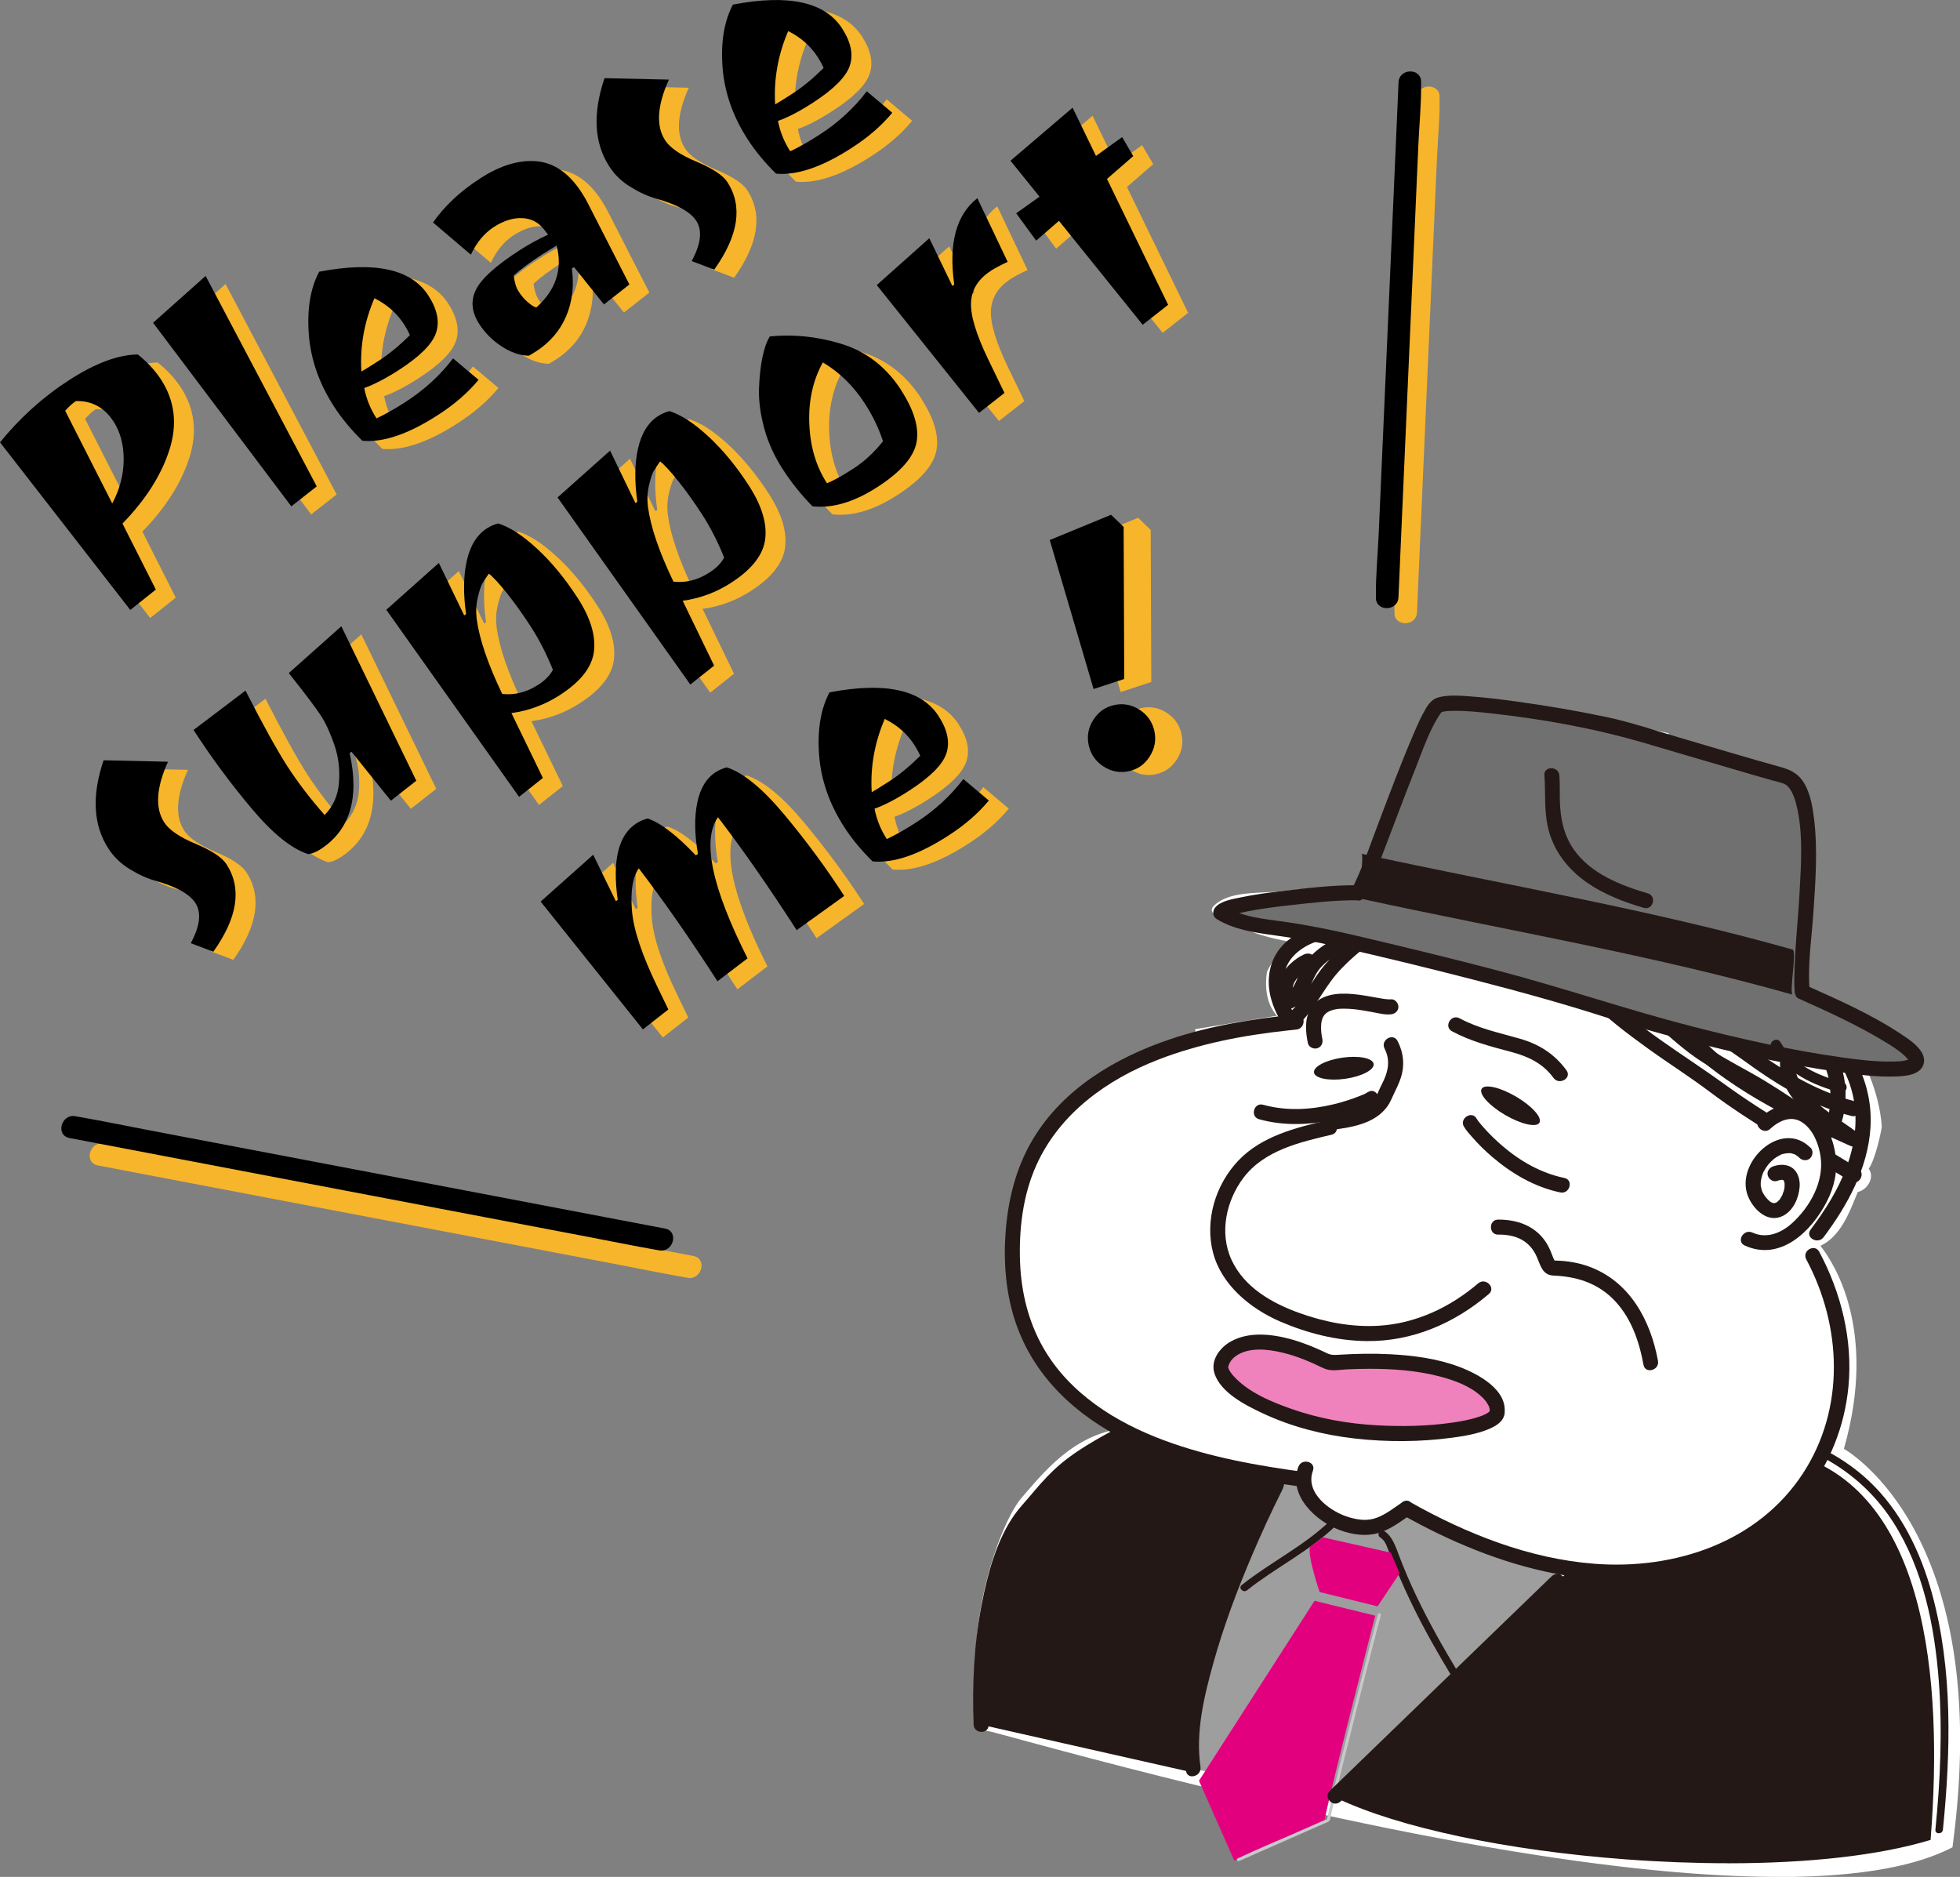 <?xml version="1.0" encoding="UTF-8"?>
<svg id="_レイヤー_2" data-name="レイヤー 2" xmlns="http://www.w3.org/2000/svg" viewBox="0 0 325.98 312.14">
  <rect x="0" y="0" width="325.98" height="312.14" fill="#808080" stroke="none"/>
  <defs>
    <style>
      .cls-1 {
        fill: #3e3a39;
      }

      .cls-2 {
        fill: #231815;
      }

      .cls-3 {
        fill: #fff;
      }

      .cls-4 {
        fill: #e3007f;
      }

      .cls-5 {
        fill: #f7b52c;
      }

      .cls-6 {
        fill: #c8c9ca;
      }

      .cls-7 {
        fill: #9e9e9f;
      }

      .cls-8 {
        fill: #ef82bc;
      }

      .cls-9 {
        fill: #717071;
      }
    </style>
  </defs>
  <g id="_レイヤー_5" data-name="レイヤー 5">
    <g>
      <g>
        <path class="cls-5" d="M3.31,74.9c3.35-4.11,7.19-7.57,11.52-10.36,4.33-2.8,8.13-4.21,11.41-4.25,1.61,1.3,2.9,2.7,3.87,4.2,2.27,3.52,2.73,7.39,1.39,11.62-1.35,4.23-3.95,8.33-7.82,12.3l5.55,10.98-4.25,3.39L3.31,74.9ZM22.21,71.48c-1.52-2.35-3.61-3.5-6.27-3.43-.55.35-1.14.89-1.79,1.61l7.83,15.42c1.26-2.37,1.89-4.8,1.9-7.27.01-2.48-.55-4.59-1.67-6.33Z"/>
        <path class="cls-5" d="M51.76,85.55l-22.99-30.53,8.74-7.79,18.48,35-4.23,3.32Z"/>
        <path class="cls-5" d="M56.42,46.53c9.24-1.76,15.29-.44,18.13,3.96,1.48,2.29,1.91,4.37,1.28,6.22-.62,1.86-2.68,3.91-6.16,6.16-2.21,1.43-4.14,2.43-5.78,3.01.35,1.81,1.03,3.49,2.04,5.05,1.48-.7,3.08-1.6,4.81-2.72,3.15-2.03,5.79-4.45,7.92-7.26l4.24,3.57c-1.76,2.13-4.01,4.09-6.77,5.86-4.91,3.17-9.09,4.59-12.56,4.27-1.89-1.86-3.45-3.75-4.7-5.68-2.49-3.85-3.89-7.87-4.2-12.04-.31-4.17.26-7.65,1.74-10.42ZM63.41,63.14c.41-.22,1.42-.85,3.01-1.87,1.59-1.03,3.28-2.42,5.06-4.18-.28-.64-.61-1.25-.99-1.83-1.18-1.83-2.82-3.27-4.91-4.31-1.69,3.95-2.42,8.02-2.17,12.19Z"/>
        <path class="cls-5" d="M92.42,59.82c-.51.33-.9.56-1.16.69-1.48-.04-2.98-.55-4.51-1.55-1.52-.99-2.76-2.23-3.73-3.73-1.26-1.96-1.45-3.85-.55-5.69.9-1.83,3.31-4.02,7.25-6.56,1.45-.94,3.04-1.81,4.75-2.61l-.74-.95c-.91-1.14-2.11-1.74-3.61-1.8-1.49-.05-3.04.44-4.65,1.47-1.61,1.04-2.88,2.58-3.84,4.62l-6.29-5.36c1.91-2.75,4.53-5.2,7.87-7.35,3.33-2.15,6.45-3.09,9.37-2.83,2.92.26,5.41,2,7.48,5.21.47.73.82,1.34,1.04,1.8l6.9,13.48-4.23,3.32-4.98-6.21-.36.23c.39,2.87.08,5.51-.94,7.92-1.02,2.41-2.71,4.38-5.07,5.91ZM95.89,42.17l-2.44,1.51c-2,1.29-3.56,2.45-4.7,3.49.13,1.13.41,2.03.85,2.7.43.67.94,1.26,1.52,1.75.58.49,1.04.78,1.39.86,3.26-2.93,4.39-6.36,3.38-10.31Z"/>
        <path class="cls-5" d="M104.65,29.04c-2.53-3.91-2.79-8.81-.8-14.69l10.71.24c-1.96,4.34-2.17,7.71-.63,10.09.81,1.25,2.55,2.45,5.24,3.57,2.68,1.13,4.39,2.26,5.12,3.39,2.59,4.01,1.86,8.86-2.19,14.55l-3.75-1.42c1.54-2.86,1.8-5.08.77-6.68-.97-1.5-3.21-2.74-6.72-3.72-1.31-.37-2.71-1-4.19-1.91-1.49-.9-2.67-2.04-3.56-3.42Z"/>
        <path class="cls-5" d="M125.23,2.1c9.24-1.76,15.29-.44,18.13,3.96,1.48,2.29,1.91,4.37,1.28,6.22-.63,1.86-2.68,3.91-6.16,6.16-2.21,1.43-4.13,2.43-5.78,3.01.35,1.81,1.03,3.49,2.04,5.05,1.48-.7,3.08-1.6,4.81-2.72,3.15-2.03,5.79-4.45,7.92-7.26l4.24,3.57c-1.76,2.13-4.01,4.09-6.77,5.86-4.91,3.17-9.09,4.59-12.56,4.27-1.89-1.86-3.45-3.75-4.7-5.68-2.49-3.85-3.89-7.87-4.2-12.04-.31-4.17.27-7.65,1.74-10.42ZM132.22,18.71c.41-.22,1.42-.85,3.01-1.88s3.28-2.42,5.06-4.18c-.28-.64-.61-1.25-.99-1.83-1.18-1.83-2.82-3.27-4.9-4.31-1.7,3.95-2.42,8.02-2.17,12.19Z"/>
        <path class="cls-5" d="M21.35,142.48c-2.53-3.91-2.79-8.81-.8-14.69l10.71.24c-1.96,4.34-2.17,7.7-.63,10.09.81,1.25,2.55,2.45,5.24,3.57,2.68,1.13,4.39,2.26,5.12,3.39,2.59,4.01,1.86,8.85-2.19,14.55l-3.75-1.42c1.54-2.86,1.8-5.08.77-6.68-.97-1.5-3.21-2.74-6.72-3.72-1.31-.37-2.71-1-4.19-1.91-1.48-.9-2.67-2.05-3.56-3.42Z"/>
        <path class="cls-5" d="M59.7,131.46c.17-2.17-.09-4.24-.77-6.23-.68-1.99-1.43-3.61-2.25-4.88-.82-1.27-2.6-3.62-5.33-7.06l8.74-7.79,12.47,25.69-4.23,3.32-6.54-8.13-.32.21c1.67,7.5.05,12.84-4.85,16-.73.47-1.41.74-2.05.81-2.77-.9-5.91-3.43-9.41-7.6-3.51-4.17-6.72-8.52-9.65-13.05l8.64-6.55c2.91,5.7,5.23,9.89,6.94,12.55,1.72,2.66,3.79,5.37,6.22,8.14,1.43-1.44,2.23-3.25,2.39-5.41Z"/>
        <path class="cls-5" d="M84.32,89.21c.58-.37,1.19-.64,1.86-.81,1.94.61,4.1,2.02,6.49,4.23s4.64,4.94,6.74,8.19,3,6.2,2.7,8.82c-.3,2.62-2.19,5.06-5.68,7.31-2.48,1.6-5.17,2.6-8.05,2.99l5.23,10.79-3.96,3.14-22.08-31.11,8.74-7.79,4.21,8.72.32-.21c-.49-3.41-.45-6.37.12-8.89.57-2.51,1.68-4.3,3.35-5.38ZM92.82,115.24c1.12-.72,1.94-1.55,2.45-2.49-1.07-2.65-2.28-5.02-3.63-7.11s-2.69-3.97-4.02-5.63c-1.33-1.66-2.33-2.74-3.01-3.26-.49.71-.85,1.25-1.07,1.63-.23.38-.48,1.15-.76,2.31s-.34,2.36-.19,3.6c.45,3.35,1.87,7.51,4.25,12.47,2.07.22,4.06-.28,5.97-1.52Z"/>
        <path class="cls-5" d="M112.79,70.53c.57-.37,1.19-.64,1.86-.81,1.94.61,4.1,2.02,6.49,4.23,2.39,2.21,4.64,4.94,6.74,8.19,2.1,3.26,3.01,6.2,2.7,8.82-.3,2.62-2.19,5.06-5.68,7.31-2.48,1.6-5.17,2.6-8.05,2.99l5.23,10.79-3.96,3.14-22.08-31.11,8.74-7.79,4.21,8.72.32-.21c-.49-3.41-.45-6.37.12-8.89.57-2.51,1.68-4.3,3.35-5.38ZM121.3,96.56c1.12-.72,1.94-1.55,2.45-2.49-1.07-2.65-2.28-5.02-3.63-7.11-1.35-2.09-2.69-3.97-4.02-5.63-1.33-1.66-2.33-2.74-3.01-3.26-.49.71-.84,1.25-1.07,1.63-.23.38-.48,1.15-.76,2.31-.28,1.16-.34,2.36-.19,3.6.45,3.35,1.86,7.51,4.25,12.47,2.07.22,4.06-.28,5.97-1.52Z"/>
        <path class="cls-5" d="M153.2,66.26c2.15,3.33,3,6.22,2.54,8.66-.46,2.44-2.63,4.92-6.5,7.42-3.88,2.5-7.48,3.57-10.8,3.2-1.88-1.91-3.52-3.96-4.95-6.17-1.42-2.2-2.45-4.47-3.08-6.82-.63-2.34-.92-4.51-.87-6.49.15-4.08.75-7.01,1.8-8.77,3.87-.38,7.75,0,11.61,1.15,4.27,1.23,7.69,3.83,10.26,7.81ZM147.13,68.43c-1.88-2.9-4.2-5.17-6.97-6.81-1.64,2.97-2.4,6.36-2.25,10.17.14,3.81,1.12,7.12,2.94,9.93,1.09-.44,2.54-1.25,4.36-2.42s3.47-2.7,4.96-4.57c-.72-2.18-1.73-4.28-3.04-6.3Z"/>
        <path class="cls-5" d="M168.08,46.41c-2.06,1.33-3.15,3.06-3.27,5.2s.83,5.3,2.85,9.5l2.71,5.59-4.23,3.32-17.01-21.26,8.74-7.79,3.83,7.93.32-.21c-.97-6.82.31-11.62,3.84-14.38l5.04,10.59c-1.22.57-2.16,1.07-2.83,1.5Z"/>
        <path class="cls-5" d="M193.36,55.34l-13.92-17.27-3.79,3.29-3.32-4.55,3.88-2.76-4.83-5.98,10.33-8.82,3.89,8.02,4.35-3.13,1.85,3.16-4.37,3.8,10.17,20.93-4.23,3.32Z"/>
        <path class="cls-5" d="M109.16,138.27c.58-.37,1.19-.64,1.86-.81,2.13.7,4.8,2.75,8.01,6.13l.36-.23c-.57-3.27-.61-6.11-.12-8.5.49-2.4,1.51-4.09,3.05-5.09.58-.37,1.2-.64,1.86-.81,2.77.9,5.97,3.53,9.61,7.9,3.64,4.37,6.95,8.86,9.93,13.48l-7.91,5.69c-4.66-7.22-9.02-13.48-13.09-18.78-2.69,3.81-1.04,11.64,4.92,23.47l-5,3.81c-4.66-7.22-9.03-13.48-13.09-18.78-1.01,1.43-1.39,3.75-1.14,6.95.24,3.2,1.68,7.51,4.31,12.91l1.75,3.61-4.23,3.32-17.01-21.26,8.74-7.79,3.76,7.71.32-.2c-.93-6.55.11-10.8,3.11-12.73Z"/>
        <path class="cls-5" d="M141.3,116.49c9.24-1.76,15.29-.45,18.13,3.96,1.48,2.29,1.91,4.37,1.28,6.22-.63,1.86-2.68,3.91-6.16,6.16-2.21,1.43-4.14,2.43-5.78,3.01.35,1.81,1.03,3.49,2.04,5.05,1.48-.7,3.08-1.6,4.81-2.72,3.15-2.03,5.79-4.45,7.92-7.26l4.24,3.57c-1.76,2.13-4.01,4.09-6.77,5.86-4.91,3.17-9.09,4.59-12.56,4.27-1.89-1.86-3.45-3.75-4.7-5.68-2.49-3.85-3.89-7.87-4.2-12.04-.31-4.17.27-7.65,1.74-10.42ZM148.29,133.1c.41-.22,1.42-.85,3.01-1.87,1.59-1.03,3.27-2.42,5.06-4.18-.28-.64-.61-1.25-.99-1.83-1.19-1.84-2.82-3.27-4.91-4.31-1.7,3.95-2.42,8.02-2.17,12.19Z"/>
      </g>
      <g>
        <path d="M0,73.56c3.35-4.11,7.19-7.57,11.52-10.36,4.33-2.8,8.13-4.21,11.41-4.25,1.61,1.3,2.9,2.7,3.87,4.2,2.27,3.52,2.73,7.39,1.39,11.62-1.35,4.23-3.95,8.33-7.82,12.3l5.55,10.98-4.25,3.39L0,73.56ZM18.9,70.13c-1.52-2.35-3.61-3.5-6.27-3.43-.55.35-1.14.89-1.79,1.61l7.83,15.42c1.26-2.37,1.89-4.8,1.9-7.27.01-2.48-.55-4.59-1.67-6.33Z"/>
        <path d="M48.45,84.21l-22.99-30.53,8.74-7.79,18.48,35-4.23,3.32Z"/>
        <path d="M53.11,45.18c9.24-1.76,15.29-.44,18.13,3.96,1.48,2.29,1.91,4.37,1.28,6.22-.62,1.86-2.68,3.91-6.16,6.16-2.21,1.43-4.14,2.43-5.78,3.01.35,1.81,1.03,3.49,2.04,5.05,1.48-.7,3.08-1.6,4.81-2.72,3.15-2.03,5.79-4.45,7.92-7.26l4.24,3.57c-1.76,2.13-4.01,4.09-6.77,5.86-4.91,3.17-9.09,4.59-12.56,4.27-1.89-1.86-3.45-3.75-4.7-5.68-2.49-3.85-3.89-7.87-4.2-12.04-.31-4.17.26-7.65,1.74-10.42ZM60.1,61.79c.41-.22,1.42-.85,3.01-1.87,1.59-1.03,3.28-2.42,5.06-4.18-.28-.64-.61-1.25-.99-1.83-1.18-1.83-2.82-3.27-4.91-4.31-1.69,3.95-2.42,8.02-2.17,12.19Z"/>
        <path d="M89.1,58.47c-.51.33-.9.56-1.16.69-1.48-.04-2.98-.55-4.51-1.55-1.52-.99-2.76-2.23-3.73-3.73-1.26-1.96-1.45-3.85-.55-5.69.9-1.83,3.31-4.02,7.25-6.56,1.45-.94,3.04-1.81,4.75-2.61l-.74-.95c-.91-1.14-2.11-1.74-3.61-1.8-1.49-.05-3.04.44-4.65,1.47-1.61,1.04-2.88,2.58-3.84,4.62l-6.29-5.36c1.91-2.75,4.53-5.2,7.87-7.35,3.33-2.15,6.45-3.09,9.37-2.83,2.92.26,5.41,2,7.48,5.21.47.73.82,1.34,1.04,1.8l6.9,13.48-4.23,3.32-4.98-6.21-.36.23c.39,2.87.08,5.51-.94,7.92-1.02,2.41-2.71,4.38-5.07,5.91ZM92.58,40.83l-2.44,1.51c-2,1.29-3.56,2.45-4.7,3.49.13,1.13.41,2.03.85,2.7.43.67.94,1.26,1.52,1.75.58.49,1.04.78,1.39.86,3.26-2.93,4.39-6.36,3.38-10.31Z"/>
        <path d="M101.34,27.69c-2.53-3.91-2.79-8.81-.8-14.69l10.71.24c-1.96,4.34-2.17,7.71-.63,10.09.81,1.25,2.55,2.45,5.24,3.57,2.68,1.13,4.39,2.26,5.12,3.39,2.59,4.01,1.86,8.86-2.19,14.55l-3.75-1.42c1.54-2.86,1.8-5.08.77-6.68-.97-1.5-3.21-2.74-6.72-3.72-1.31-.37-2.71-1-4.19-1.91-1.49-.9-2.67-2.04-3.56-3.42Z"/>
        <path d="M121.92.76c9.24-1.76,15.29-.44,18.13,3.96,1.48,2.29,1.91,4.37,1.28,6.22-.63,1.86-2.68,3.91-6.16,6.16-2.21,1.43-4.13,2.43-5.78,3.01.35,1.81,1.03,3.49,2.04,5.05,1.48-.7,3.08-1.6,4.81-2.72,3.15-2.03,5.79-4.45,7.92-7.26l4.24,3.57c-1.76,2.13-4.01,4.09-6.77,5.86-4.91,3.17-9.09,4.59-12.56,4.27-1.89-1.86-3.45-3.75-4.7-5.68-2.49-3.85-3.89-7.87-4.2-12.04-.31-4.17.27-7.65,1.74-10.42ZM128.91,17.37c.41-.22,1.42-.85,3.01-1.88s3.28-2.42,5.06-4.18c-.28-.64-.61-1.25-.99-1.83-1.18-1.83-2.82-3.27-4.9-4.31-1.7,3.95-2.42,8.02-2.17,12.19Z"/>
        <path d="M18.03,141.13c-2.53-3.91-2.79-8.81-.8-14.69l10.71.24c-1.96,4.34-2.17,7.7-.63,10.09.81,1.25,2.55,2.45,5.24,3.57,2.68,1.13,4.39,2.26,5.12,3.39,2.59,4.01,1.86,8.85-2.19,14.55l-3.75-1.42c1.54-2.86,1.8-5.08.77-6.68-.97-1.5-3.21-2.74-6.72-3.72-1.31-.37-2.71-1-4.19-1.91-1.48-.9-2.67-2.05-3.56-3.42Z"/>
        <path d="M56.38,130.11c.17-2.17-.09-4.24-.77-6.23-.68-1.99-1.43-3.61-2.25-4.88-.82-1.27-2.6-3.62-5.33-7.06l8.74-7.79,12.47,25.69-4.23,3.32-6.54-8.13-.32.21c1.67,7.5.05,12.84-4.85,16-.73.47-1.41.74-2.05.81-2.77-.9-5.91-3.43-9.41-7.6-3.51-4.17-6.72-8.52-9.65-13.05l8.64-6.55c2.91,5.7,5.23,9.89,6.94,12.55,1.72,2.66,3.79,5.37,6.22,8.14,1.43-1.44,2.23-3.25,2.39-5.41Z"/>
        <path d="M81,87.86c.58-.37,1.19-.64,1.86-.81,1.94.61,4.1,2.02,6.49,4.23s4.64,4.94,6.74,8.19,3,6.2,2.7,8.82c-.3,2.62-2.19,5.06-5.68,7.31-2.48,1.6-5.17,2.6-8.05,2.99l5.23,10.79-3.96,3.14-22.08-31.11,8.74-7.79,4.21,8.72.32-.21c-.49-3.41-.45-6.37.12-8.89.57-2.51,1.68-4.3,3.35-5.38ZM89.51,113.89c1.12-.72,1.94-1.55,2.45-2.49-1.07-2.65-2.28-5.02-3.63-7.11s-2.69-3.97-4.02-5.63c-1.33-1.66-2.33-2.74-3.01-3.26-.49.71-.85,1.25-1.07,1.63-.23.38-.48,1.15-.76,2.31s-.34,2.36-.19,3.6c.45,3.35,1.87,7.51,4.25,12.47,2.07.22,4.06-.28,5.97-1.52Z"/>
        <path d="M109.48,69.18c.57-.37,1.19-.64,1.86-.81,1.94.61,4.1,2.02,6.49,4.23,2.39,2.21,4.64,4.94,6.74,8.19,2.1,3.26,3.01,6.2,2.7,8.82-.3,2.62-2.19,5.06-5.68,7.31-2.48,1.6-5.17,2.6-8.05,2.99l5.23,10.79-3.96,3.14-22.08-31.11,8.74-7.79,4.21,8.72.32-.21c-.49-3.41-.45-6.37.12-8.89.57-2.51,1.68-4.3,3.35-5.38ZM117.99,95.22c1.12-.72,1.94-1.55,2.45-2.49-1.07-2.65-2.28-5.02-3.63-7.11-1.35-2.09-2.69-3.97-4.02-5.63-1.33-1.66-2.33-2.74-3.01-3.26-.49.71-.84,1.25-1.07,1.63-.23.38-.48,1.15-.76,2.31-.28,1.16-.34,2.36-.19,3.6.45,3.35,1.86,7.51,4.25,12.47,2.07.22,4.06-.28,5.97-1.52Z"/>
        <path d="M149.89,64.92c2.15,3.33,3,6.22,2.54,8.66-.46,2.44-2.63,4.92-6.5,7.42-3.88,2.5-7.48,3.57-10.8,3.2-1.88-1.91-3.52-3.96-4.95-6.17-1.42-2.2-2.45-4.47-3.08-6.82-.63-2.34-.92-4.51-.87-6.49.15-4.08.75-7.01,1.8-8.77,3.87-.38,7.75,0,11.61,1.15,4.27,1.23,7.69,3.83,10.26,7.81ZM143.82,67.08c-1.88-2.9-4.2-5.17-6.97-6.81-1.64,2.97-2.4,6.36-2.25,10.17.14,3.81,1.12,7.12,2.94,9.93,1.09-.44,2.54-1.25,4.36-2.42s3.47-2.7,4.96-4.57c-.72-2.18-1.73-4.28-3.04-6.3Z"/>
        <path d="M164.77,45.06c-2.06,1.33-3.15,3.06-3.27,5.2s.83,5.3,2.85,9.5l2.71,5.59-4.23,3.32-17.01-21.26,8.74-7.79,3.83,7.93.32-.21c-.97-6.82.31-11.62,3.84-14.38l5.04,10.59c-1.22.57-2.16,1.07-2.83,1.5Z"/>
        <path d="M190.04,54l-13.92-17.27-3.79,3.29-3.32-4.55,3.88-2.76-4.83-5.98,10.33-8.82,3.89,8.02,4.35-3.13,1.85,3.16-4.37,3.8,10.17,20.93-4.23,3.32Z"/>
        <path d="M105.85,136.93c.58-.37,1.19-.64,1.86-.81,2.13.7,4.8,2.75,8.01,6.13l.36-.23c-.57-3.27-.61-6.11-.12-8.5.49-2.4,1.51-4.09,3.05-5.09.58-.37,1.2-.64,1.86-.81,2.77.9,5.97,3.53,9.61,7.9,3.64,4.37,6.95,8.86,9.93,13.48l-7.91,5.69c-4.66-7.22-9.02-13.48-13.09-18.78-2.69,3.81-1.04,11.64,4.92,23.47l-5,3.81c-4.66-7.22-9.03-13.48-13.09-18.78-1.01,1.43-1.39,3.75-1.14,6.95.24,3.2,1.68,7.51,4.31,12.91l1.75,3.61-4.23,3.32-17.01-21.26,8.74-7.79,3.76,7.71.32-.2c-.93-6.55.11-10.8,3.11-12.73Z"/>
        <path d="M137.98,115.14c9.24-1.76,15.29-.45,18.13,3.96,1.48,2.29,1.91,4.37,1.28,6.22-.63,1.86-2.68,3.91-6.16,6.16-2.21,1.43-4.14,2.43-5.78,3.01.35,1.81,1.03,3.49,2.04,5.05,1.48-.7,3.08-1.6,4.81-2.72,3.15-2.03,5.79-4.45,7.92-7.26l4.24,3.57c-1.76,2.13-4.01,4.09-6.77,5.86-4.91,3.17-9.09,4.59-12.56,4.27-1.89-1.86-3.45-3.75-4.7-5.68-2.49-3.85-3.89-7.87-4.2-12.04-.31-4.17.27-7.65,1.74-10.42ZM144.98,131.75c.41-.22,1.42-.85,3.01-1.87,1.59-1.03,3.27-2.42,5.06-4.18-.28-.64-.61-1.25-.99-1.83-1.19-1.84-2.82-3.27-4.91-4.31-1.7,3.95-2.42,8.02-2.17,12.19Z"/>
      </g>
      <path class="cls-5" d="M16.27,193.82c3.25.62,6.51,1.24,9.76,1.86,7.81,1.49,15.63,2.98,23.44,4.47l28.35,5.4,24.41,4.65c3.98.76,7.95,1.58,11.93,2.27.06,0,.11.02.17.03,2.36.45,3.37-3.16,1-3.62-3.25-.62-6.51-1.24-9.76-1.86-7.81-1.49-15.63-2.98-23.44-4.47-9.45-1.8-18.9-3.6-28.35-5.4l-24.41-4.65c-3.98-.76-7.95-1.58-11.93-2.27-.06,0-.11-.02-.17-.03-2.36-.45-3.37,3.16-1,3.62h0Z"/>
      <path d="M11.55,189.26c3.25.62,6.51,1.24,9.76,1.86,7.81,1.49,15.63,2.98,23.44,4.47l28.35,5.4,24.41,4.65c3.98.76,7.95,1.58,11.93,2.27.06,0,.11.02.17.03,2.36.45,3.37-3.16,1-3.62-3.25-.62-6.51-1.24-9.76-1.86l-23.44-4.47-28.35-5.4c-8.14-1.55-16.27-3.1-24.41-4.65-3.98-.76-7.95-1.58-11.93-2.27-.06,0-.11-.02-.17-.03-2.36-.45-3.37,3.16-1,3.62h0Z"/>
      <path class="cls-5" d="M235.68,16.2c-.12,2.84-.25,5.67-.37,8.51-.3,6.81-.6,13.63-.9,20.44-.36,8.25-.73,16.49-1.09,24.74-.31,7.13-.63,14.26-.94,21.39-.15,3.45-.51,6.96-.46,10.41,0,.05,0,.1,0,.15-.11,2.41,3.64,2.41,3.75,0,.12-2.84.25-5.67.37-8.51.3-6.81.6-13.63.9-20.44.36-8.25.73-16.49,1.09-24.74.31-7.13.63-14.26.94-21.39.15-3.45.51-6.96.46-10.41,0-.05,0-.1,0-.15.11-2.41-3.64-2.41-3.75,0h0Z"/>
      <path d="M232.6,13.69c-.12,2.84-.25,5.67-.37,8.51-.3,6.81-.6,13.63-.9,20.44l-1.09,24.74c-.31,7.13-.63,14.26-.94,21.39-.15,3.45-.51,6.96-.46,10.41,0,.05,0,.1,0,.15-.11,2.41,3.64,2.41,3.75,0,.12-2.84.25-5.67.37-8.51.3-6.81.6-13.63.9-20.44.36-8.25.73-16.49,1.09-24.74.31-7.13.63-14.26.94-21.39.15-3.45.51-6.96.46-10.41,0-.05,0-.1,0-.15.11-2.41-3.64-2.41-3.75,0h0Z"/>
      <g>
        <g>
          <path class="cls-3" d="M306.59,192.94s0,.04,0,.06"/>
          <path class="cls-3" d="M307.09,193.01h-.02l-.48-.07.5.07ZM307.05,193.01h-.47s-.49-.09-.49-.09l.96.09Z"/>
        </g>
        <g>
          <path class="cls-3" d="M304.13,245.02c.3-.58.69-1.45.93-1.98l-.93,1.98Z"/>
          <path class="cls-3" d="M304.57,245.24l-.9-.44.93-1.98.91.42-.15.33c-.24.52-.54,1.19-.79,1.66Z"/>
        </g>
        <g>
          <path class="cls-3" d="M196.68,173.2l16.55-3.47c-6.98.68-7.96.64-16.55,3.47Z"/>
          <path class="cls-3" d="M196.79,173.68l-.26-.96c8.12-2.67,9.53-2.81,15.46-3.37l1.2-.12.15.99-16.55,3.47Z"/>
        </g>
        <g>
          <path class="cls-3" d="M277.44,122.44c-14.88-3.37-37.78-8.66-39.86-4.04-2.93,6.49-11.69,29.58-11.69,29.58"/>
          <path class="cls-3" d="M226.36,148.16l-.94-.35c.09-.23,8.8-23.18,11.7-29.6,2.05-4.54,19.94-.89,39.68,3.58l.75.17-.22.98-.75-.17c-13.71-3.11-36.67-8.32-38.55-4.15-2.89,6.4-11.59,29.32-11.67,29.55Z"/>
        </g>
        <g>
          <path class="cls-3" d="M225.9,147.98c.71-1.1,1.31-2.32,1.83-3.62l-1.83,3.62Z"/>
          <path class="cls-3" d="M226.32,148.25l-.87-.5,1.83-3.62.91.41c-.56,1.39-1.19,2.64-1.87,3.7Z"/>
        </g>
        <g>
          <path class="cls-3" d="M234.1,147.36c-4.16.06-17.08.88-21.2,1.37-3.18.37-8.06-.12-10.56,2.16-.64.59-.11.69.63,1.08,2.77,1.46,5.86,3.18,12.23,4.24-1.33,1.63-3.9,4.91-3.99,5.6-.92,6.65,3.34,8.13,3.34,8.13"/>
          <path class="cls-3" d="M214.37,170.42s-4.64-1.7-3.67-8.67c.11-.78,2.23-3.52,3.56-5.18-5.65-1.03-8.6-2.59-11.22-3.98l-.32-.17c-.11-.06-.21-.11-.3-.15-.42-.21-.81-.4-.87-.84-.06-.44.31-.78.44-.9,2.02-1.84,5.34-1.99,8.28-2.12.93-.04,1.8-.08,2.57-.17,4.03-.48,16.94-1.31,21.25-1.37v1c-4.28.06-17.13.89-21.14,1.36-.8.09-1.69.13-2.64.18-2.76.12-5.89.26-7.65,1.86,0,0,0,0,0,0,.07.03.14.07.2.1.1.05.21.1.33.17l.32.17c2.68,1.42,5.71,3.02,11.76,4.02l.85.14-.55.67c-2.08,2.54-3.79,4.9-3.89,5.36-.85,6.12,2.86,7.53,3.02,7.59l-.33.94Z"/>
        </g>
        <g>
          <path class="cls-3" d="M188.53,237.85c-8.98.45-14.02,6.64-18.22,11.53s-10.51,24.65-5.96,37.99c4.83.87,125.34,37.16,159.9,19.49,7.07-52.84-18.19-65.7-18.19-65.7,6.74-23.05-4.16-34.2-4.16-34.2,4.01-1.31,5.56-6.62,6.69-9.17,1.85-.29,2.76-2.6,1.45-3.4.85-.12,2.46-6.34,2.41-7.06-.38-5.55-3.12-11.55-4.52-12.18l-84.31-21.48c-3.2.73-8.64,2.56-9.58,6.75-.67,3.02.95,8.56.95,8.56l-16.16,2.66"/>
          <path class="cls-3" d="M295.69,312.14c-23.67,0-62.4-5.52-125.66-22.75-3.16-.86-5.24-1.43-5.77-1.52l-.29-.05-.1-.28c-4.69-13.77,1.98-33.74,6.06-38.48l.39-.45c4.13-4.81,9.26-10.81,18.19-11.25l.05,1c-8.49.43-13.48,6.24-17.48,10.91l-.39.45c-3.94,4.58-10.36,23.81-5.96,37.24.82.19,2.69.7,5.56,1.48,101.31,27.59,139.4,25.13,153.49,18.11,6.81-51.6-17.71-64.8-17.95-64.93l-.37-.19.12-.4c6.57-22.47-3.93-33.6-4.03-33.71l-.56-.58.76-.25c3.2-1.04,4.8-5,5.85-7.61.19-.48.37-.91.54-1.29l.11-.25.27-.04c.89-.14,1.49-.87,1.62-1.51.05-.25.07-.71-.35-.97l-1.19-.73,1.31-.18c.64-.61,2.08-5.74,2.05-6.54-.38-5.47-3.07-11.24-4.23-11.76l-84.11-21.42c-3.08.71-8.22,2.47-9.08,6.35-.64,2.86.93,8.25.94,8.31l.16.54-16.72,2.76-.16-.99,15.61-2.57c-.4-1.5-1.38-5.69-.81-8.26,1-4.46,6.67-6.38,9.96-7.13l.12-.03.12.03,84.31,21.48c1.82.8,4.52,7.18,4.9,12.63.02.33-1,5.4-2.18,7.07.34.42.47,1,.35,1.62-.18.89-.93,1.93-2.17,2.25-.13.31-.27.65-.42,1.02-1.05,2.61-2.61,6.46-5.79,7.92,2.04,2.54,9.62,13.76,3.91,33.75,3.09,1.88,24.66,16.9,18.09,66.01l-.03.26-.23.12c-5.35,2.74-14.22,4.83-28.78,4.83Z"/>
        </g>
        <polyline class="cls-7" points="210.26 245.04 260.86 259.27 222.89 298.82 195.77 293.68"/>
        <path class="cls-2" d="M186.65,237.04c-3.99,2.17-8.12,4.33-11.44,7.49-1.47,1.39-2.78,2.94-4.08,4.48-.8.95-1.67,1.86-2.38,2.87-3.02,4.28-4.5,9.88-5.48,14.92-1.28,6.59-1.59,13.33-1.34,20.02.06,1.6,2.56,1.61,2.5,0-.35-9.62.33-19.66,3.92-28.7.65-1.64,1.42-3.27,2.4-4.74.08-.13.17-.25.26-.38.02-.02.03-.05.05-.07-.04.05-.54.65.06-.05.24-.28.47-.56.71-.84,1.39-1.65,2.77-3.32,4.27-4.88,3.35-3.45,7.64-5.7,11.82-7.98,1.41-.77.15-2.93-1.26-2.16h0Z"/>
        <g>
          <path class="cls-2" d="M198.46,294.19c-2.48-15.66,13.88-47.37,13.88-47.37l-16.07-73.22"/>
          <path class="cls-2" d="M199.67,293.86c-.87-5.69.59-11.75,2.11-17.21,1.71-6.15,3.96-12.15,6.46-18.01,1.53-3.58,3.15-7.13,4.9-10.61.29-.57.49-1.02.38-1.69-.1-.62-.27-1.24-.41-1.85-1.65-7.5-3.29-14.99-4.94-22.49-2.24-10.2-4.48-20.41-6.72-30.61-.87-3.95-1.74-7.91-2.6-11.86-.44-1.99-.79-4.02-1.32-5.99-.02-.09-.04-.18-.06-.27-.34-1.57-2.76-.91-2.41.66,1.82,8.28,3.64,16.56,5.45,24.84,2.88,13.1,5.75,26.21,8.63,39.31.66,3.02,1.33,6.05,1.99,9.07l.13-.96c-2,3.89-3.8,7.89-5.5,11.91-3.27,7.72-6.25,15.71-7.86,23.96-.8,4.09-1.28,8.31-.65,12.45.24,1.59,2.65.91,2.41-.66h0Z"/>
        </g>
        <g>
          <path class="cls-2" d="M222.41,298.8c22.25-15.49,53.16-62.39,74.76-57.07,22.19,5.47,25.99,34.78,23.69,64.06-24.74,7.47-76.79,3.35-98.45-7Z"/>
          <path class="cls-2" d="M287.38,309.87c-5.4,0-11.08-.21-16.92-.64-19.85-1.47-37.85-5.28-48.16-10.2l-.39-.19.35-.25c7.65-5.33,16.24-14.29,25.34-23.77,17.37-18.12,35.33-36.86,49.62-33.33,23.46,5.78,25.94,38.17,23.88,64.33v.17s-.18.05-.18.05c-8.35,2.52-20.1,3.84-33.55,3.84ZM222.91,298.76c22.15,10.33,73.84,13.98,97.72,6.85,2.01-25.93-.45-57.94-23.52-63.63-14.02-3.46-31.87,15.18-49.14,33.19-8.97,9.36-17.45,18.21-25.06,23.59Z"/>
        </g>
        <g>
          <path class="cls-2" d="M198.13,294.72c-3.48-8.13,2.59-17.99,2.92-28.93.23-7.43-1-18-2.11-22.89-5.32-1.88-8.07-2.5-10.94-5.12-5.33,1.44-13.96,7.23-19.14,18.86-4.46,10.01-4.59,22.21-5.68,30.19"/>
          <path class="cls-2" d="M197.9,294.82c-2.13-4.98-.73-10.63.76-16.61.99-3.99,2.01-8.11,2.14-12.43.24-7.7-1.04-18.05-2.08-22.69-.81-.28-1.55-.54-2.25-.78-3.81-1.3-6.13-2.09-8.55-4.25-6.01,1.69-14.12,8.09-18.85,18.69-3.41,7.65-4.29,16.68-4.99,23.95-.21,2.22-.42,4.31-.67,6.17l-.5-.07c.25-1.85.46-3.94.67-6.15.71-7.3,1.59-16.38,5.03-24.1,4.82-10.82,13.17-17.34,19.3-19l.13-.04.1.09c2.37,2.16,4.67,2.94,8.47,4.24.74.25,1.53.52,2.38.82l.13.05.03.13c1.04,4.6,2.36,15.14,2.12,22.95-.13,4.37-1.16,8.52-2.16,12.53-1.46,5.9-2.85,11.47-.78,16.3l-.46.2Z"/>
        </g>
        <path class="cls-2" d="M256.04,186.71c-.49.85-3.05.27-5.71-1.28-2.66-1.55-4.41-3.5-3.91-4.35.49-.85,3.05-.27,5.7,1.28,2.66,1.56,4.41,3.5,3.91,4.35Z"/>
        <g>
          <path class="cls-3" d="M233.91,250.87c52.37,29.71,85.33-9.12,67.59-42.06"/>
          <path class="cls-2" d="M233.28,251.95c15.3,8.64,34.63,14.65,51.8,7.92,12.39-4.86,21.1-16.01,22.35-29.31.73-7.76-1.21-15.54-4.86-22.38-.76-1.42-2.92-.16-2.16,1.26,5.94,11.12,6.49,24.79-.54,35.58-7.52,11.53-21.38,16.06-34.64,15.05-10.87-.83-21.28-4.96-30.7-10.27-1.4-.79-2.66,1.37-1.26,2.16h0Z"/>
        </g>
        <g>
          <path class="cls-3" d="M215.62,169.94c-9.68,1.02-43.3,4.35-46.85,32.26-4.5,35.37,29.8,41.36,48.03,43.83"/>
          <path class="cls-2" d="M215.62,168.69c-7.15.75-14.26,1.86-21.09,4.17-9.02,3.05-17.7,8.21-22.71,16.55-2.92,4.85-4.23,10.33-4.6,15.94-.36,5.45.22,11.06,2.27,16.15,3.53,8.78,10.88,14.93,19.35,18.76,7.89,3.56,16.42,5.36,24.95,6.61.9.13,1.79.25,2.69.38,1.57.21,2.25-2.2.66-2.41-7.96-1.08-15.93-2.48-23.48-5.28-8.06-2.98-15.8-7.81-20.16-15.44-2.44-4.27-3.63-9.13-3.84-14.02-.23-5.52.43-11.31,2.73-16.38,3.87-8.55,11.71-14.19,20.26-17.5,6.82-2.64,14.05-4.03,21.3-4.82.56-.06,1.12-.12,1.67-.18,1.58-.17,1.6-2.67,0-2.5h0Z"/>
        </g>
        <path class="cls-2" d="M225.26,152.97c-3.92.17-8.09.94-11.18,3.53-2.47,2.07-3.42,5.18-2.95,8.32.31,2.06,1.23,4.01,2.33,5.76.33.52,1.16.87,1.71.45,2.75-2.11,4.22-5.21,6.24-7.94,2.21-3,5.22-5.21,8.08-7.55.48-.39.45-1.2.1-1.64-.42-.53-1.02-.58-1.61-.32-3.39,1.46-6.99,2.51-9.7,5.15-1.1,1.07-1.75,2.38-2.39,3.75-.5,1.07-1,2.45-2.13,2.98l1.71.45c-1.56-2.05.89-4.21,2.67-5.02.61-.28.76-1.17.45-1.71-.37-.63-1.09-.73-1.71-.45-2.98,1.36-5.98,5.28-3.56,8.44.44.57,1.03.77,1.71.45,2.72-1.29,2.82-4.81,4.72-6.82,2.54-2.67,6.22-3.66,9.5-5.07l-1.51-1.96c-2.84,2.32-5.72,4.51-7.99,7.42-1.94,2.49-3.27,5.71-5.82,7.67l1.71.45c-1.47-2.34-2.63-5.23-1.91-7.86.65-2.37,2.82-4.01,5.21-4.86,2.04-.73,4.19-1.03,6.34-1.12,1.6-.07,1.61-2.57,0-2.5h0Z"/>
        <path class="cls-2" d="M302.74,185.76c-3.06-2.01-6.08-4.1-9.21-6-3.05-1.85-6.27-3.4-9.25-5.37-2.7-1.78-4.96-3.97-7.45-6-1.83-1.49-4.74-3.3-5.15-5.81l-1.21,1.58c2.27-.22,4.25.72,6.13,1.89,2.03,1.26,3.92,2.61,6.05,3.71,4.53,2.35,9.23,4.35,13.7,6.81,1.41.78,2.67-1.38,1.26-2.16-4.74-2.6-9.73-4.69-14.51-7.23-4-2.13-7.75-5.99-12.64-5.52-.87.08-1.35.73-1.21,1.58.46,2.74,3.13,4.75,5.15,6.39,2.53,2.06,4.85,4.32,7.54,6.2,3.04,2.12,6.36,3.73,9.54,5.62,3.41,2.03,6.68,4.29,9.99,6.47,1.35.89,2.6-1.28,1.26-2.16h0Z"/>
        <path class="cls-2" d="M256.37,159.89c3.39,1.21,5.57,3.96,7.99,6.47,2.85,2.97,6.21,5.47,9.53,7.88s7.07,4.78,10.47,7.34,7.12,4.97,10.81,7.25c4.18,2.58,8.43,5.05,12.6,7.63,1.37.85,2.63-1.31,1.26-2.16-7.41-4.59-15.08-8.81-22.15-13.94-6.92-5.02-14.65-9.45-20.64-15.64-2.81-2.91-5.29-5.84-9.22-7.25-1.52-.54-2.17,1.87-.66,2.41h0Z"/>
        <g>
          <path class="cls-3" d="M221.11,187.51c-7.64,1.8-14.56,3.67-17.56,11.81-3.13,8.64,1.16,15.94,10.86,19.74,7.21,2.83,19.92,5.97,32.32-4.74"/>
          <path class="cls-2" d="M220.78,186.3c-5.26,1.24-10.93,2.64-14.8,6.69s-5.62,10.03-4.23,15.34,6.12,9.26,11.12,11.43c4.54,1.96,9.46,3.22,14.42,3.27,7.61.08,14.59-2.94,20.33-7.83,1.23-1.05-.55-2.81-1.77-1.77-4.68,3.99-10.35,6.68-16.54,7.05-4.51.27-8.97-.6-13.2-2.12-4.54-1.62-9.14-4.24-11.26-8.78s-.9-9.92,1.96-13.71c3.45-4.56,9.38-5.92,14.65-7.16,1.57-.37.9-2.78-.66-2.41h0Z"/>
        </g>
        <path class="cls-2" d="M221.32,187.94c3.35-.43,7.32-1,9.44-3.96.47-.66.76-1.45,1.12-2.18.4-.81.79-1.64,1.08-2.5.7-2.1.49-4.21-.52-6.17-.74-1.43-2.89-.17-2.16,1.26.78,1.52.73,3.03.14,4.6-.24.64-.56,1.25-.86,1.87s-.52,1.26-.92,1.8c-1.57,2.11-4.93,2.47-7.33,2.78-.67.09-1.25.51-1.25,1.25,0,.61.58,1.34,1.25,1.25h0Z"/>
        <path class="cls-2" d="M231.34,166.19c-.16.02-.32.02-.47,0-.09,0-.18-.01-.27-.02-.08,0-.46-.05-.23-.02.24.03-.14-.02-.2-.03-.13-.02-.26-.04-.39-.06-.27-.05-.53-.09-.8-.14-1.32-.24-2.64-.48-3.98-.6-2.52-.24-5.59,0-7.03,2.43-1.02,1.71-.83,3.85-.45,5.72.13.66.92,1.04,1.54.87.69-.19,1.01-.87.87-1.54-.16-.78-.25-1.5-.2-2.35,0-.07.06-.51.01-.24.02-.16.05-.31.09-.46.04-.14.08-.28.13-.42.02-.06.1-.22-.02.04.04-.08.08-.16.12-.24.06-.1.12-.2.18-.3.11-.18-.02.02-.04.05.04-.05.09-.11.14-.16.08-.08.16-.15.24-.23.16-.17-.18.09.14-.1.11-.06.21-.13.32-.19.12-.06.34-.15.08-.05.26-.1.52-.18.79-.25.13-.03.27-.06.4-.08.06-.01.12-.02.18-.03-.04,0-.29.03-.05.01.29-.03.57-.05.86-.05.6-.01,1.2.02,1.8.08.14.01.27.03.41.04.08,0,.17.02.25.03.19.02-.22-.03-.03,0,.32.04.63.09.94.14.55.09,1.09.19,1.64.29.97.18,2.03.46,3.02.36.67-.07,1.25-.53,1.25-1.25,0-.62-.57-1.32-1.25-1.25h0Z"/>
        <path class="cls-2" d="M241.49,171.51c3.11,1.67,6.41,2.52,9.8,3.42,2.84.75,5.3,1.89,7.08,4.33.94,1.29,3.11.04,2.16-1.26-1.98-2.72-4.55-4.34-7.76-5.26-3.43-.99-6.84-1.68-10.02-3.39-1.42-.76-2.68,1.4-1.26,2.16h0Z"/>
        <path class="cls-2" d="M302.14,171.82c2.35,2.46,4.4,5.26,5.51,8.51,1.55,4.54,1.1,9.32-.54,13.77-1.39,3.76-3.58,7.2-5.98,10.4-.97,1.29,1.2,2.53,2.16,1.26,3.98-5.31,7.36-11.46,7.8-18.21.29-4.45-.93-8.86-3.3-12.62-1.11-1.76-2.44-3.38-3.88-4.88-1.11-1.16-2.88.6-1.77,1.77h0Z"/>
        <path class="cls-2" d="M308.55,183.17c-5.82-1.5-10.87-4.41-15.74-7.85-3.83-2.71-7.65-5.63-12.28-6.79-.71-.18-1.68.37-1.58,1.21.51,4.28,4.77,7.37,8.02,9.67,4.5,3.19,9.42,5.79,14.38,8.2,2.1,1.02,4.23,2,6.37,2.95,1.48.65,2.55-1.19,1.26-2.16-3.4-2.56-8.15-5.02-9.95-9.09-.4-.91-.51-1.8-.49-2.78.02-1.1.35-2.21.19-3.3s-.64-2.06-1.35-2.86c-.5-.55-1.7-1.22-1.78-2.02l-1.58,1.21c4.84.85,8.74,4.51,9.98,9.23.4,1.53.5,3.05.38,4.63-.08.98-.27,3.52-1.45,3.89-1.53.48-.88,2.9.66,2.41,2-.63,2.76-2.81,3.09-4.69.37-2.15.39-4.44-.15-6.56-1.44-5.64-6-10.29-11.84-11.32-.71-.13-1.68.33-1.58,1.21.12,1.14.61,1.96,1.43,2.75s1.72,1.5,1.76,2.75c.03,1.15-.31,2.29-.25,3.45s.35,2.22.83,3.25c2.11,4.49,7.06,7.13,10.86,10l1.26-2.16c-3.97-1.75-7.89-3.62-11.72-5.68-4.47-2.4-9.07-4.99-12.78-8.5-1.22-1.16-2.82-2.77-3.03-4.48l-1.58,1.21c4.61,1.16,8.38,4.22,12.2,6.9,4.87,3.42,10.02,6.25,15.82,7.74,1.56.4,2.22-2.01.66-2.41h0Z"/>
        <g>
          <path class="cls-9" d="M225.85,148.48c1.44-1.62,11.23-30.77,13.35-31.18,3.44-1.55,26.75,2.77,30.03,3.72,5.63,1.62,21.92,6.49,27.57,8.04,7.14,1.96,2.2,28.88,2.91,35.9,47.31,21.16-5.32,11.71-32.35,3.01-11.62-3.74-23.96-6.77-35.8-9.72-5.73-1.22-11.37-2.81-16.73-3.52-3.86-.68-8.38-.76-11.84-2.94,1.53-1.99,19.85-3.36,22.86-3.31Z"/>
          <path class="cls-2" d="M226.74,149.37c.68-.81,1.04-1.89,1.44-2.85.7-1.68,1.35-3.38,2-5.08,1.74-4.53,3.42-9.08,5.22-13.59,1.24-3.13,2.38-6.65,4.34-9.43-.13.18.14-.03.05-.04-.11-.02-.44.14.1.01.57-.14,1.01-.16,1.75-.17,2.13-.03,4.27.18,6.39.42,8.67.96,17.26,2.51,25.62,4.97,5.81,1.71,11.62,3.43,17.43,5.12,1.2.35,2.39.69,3.59,1.03.73.21,1.75.4,2.24.69,1.01.58,1.56,2.19,1.88,3.49,1.14,4.68.76,9.8.5,14.56-.26,4.74-.81,9.48-.87,14.23,0,.75,0,1.49.07,2.24.04.41.2.89.62,1.08,4.81,2.16,9.67,4.36,14.19,7.09,1.13.68,2.28,1.39,3.24,2.24.15.13.3.27.44.41.07.07.46.54.27.28.08.11.16.22.22.34.05.09.19.26,0-.05.08.12.01.38.02-.04,0,.26.12-.29.13-.22,0,.11.13-.01-.04.03-.37.08.16-.01-.25.11-.89.26-1.31.27-2.34.3-2.85.07-5.73-.28-8.55-.67-8.43-1.18-16.77-3.06-25.01-5.17-10.75-2.76-21.25-6.37-31.98-9.2-8.02-2.12-16.08-4.06-24.16-5.96-3.85-.9-7.71-1.68-11.62-2.24-3.42-.49-7-.75-10.02-2.58l.25,1.96c.19-.22-.14,0,.05-.07.09-.03.18-.11.27-.16.24-.1.38-.16.73-.27.8-.26,1.63-.43,2.45-.6,2.28-.45,4.59-.75,6.9-1.01,3.81-.42,7.72-.89,11.57-.85,1.61.02,1.61-2.48,0-2.5-4.12-.05-8.32.46-12.4.94-2.39.28-4.8.59-7.16,1.09-1.31.28-3.26.56-4.18,1.65-.52.61-.48,1.52.25,1.96,2.88,1.74,6.17,2.22,9.45,2.67,3.51.48,7,1.08,10.46,1.87,7.63,1.72,15.22,3.58,22.79,5.53s14.73,3.92,21.98,6.25c4.25,1.36,8.55,2.58,12.87,3.7,8.58,2.23,17.29,4.2,26.08,5.42,3.01.42,6.08.83,9.12.73,1.57-.05,4.21-.17,4.78-2.03.69-2.25-2.41-4.15-3.91-5.14-4.86-3.21-10.32-5.61-15.62-7.98l.62,1.08c-.41-4.26.29-8.71.58-12.96.36-5.29.77-10.7.11-15.97-.24-1.95-.6-3.99-1.59-5.72-.9-1.56-2.15-2.24-3.83-2.71-5.69-1.59-11.34-3.28-17.01-4.95-4.04-1.19-8.07-2.56-12.2-3.43-4.9-1.03-9.84-1.86-14.8-2.55-2.54-.35-5.08-.67-7.64-.85-1.7-.12-3.57-.29-5.25.12-1.09.27-1.67.96-2.23,1.89-.84,1.41-1.49,2.94-2.13,4.45-1.96,4.55-3.7,9.2-5.46,13.83-1.36,3.57-2.64,7.37-4.21,10.73-.1.21-.2.41-.3.61-.07.14-.38.53-.05.14-1.03,1.22.73,3,1.77,1.77Z"/>
        </g>
        <path class="cls-2" d="M256.86,128.95c.21,2.84-.06,5.67.55,8.49.85,3.93,3.29,7.09,6.56,9.36,2.83,1.96,6.13,3.22,9.42,4.18,1.55.45,2.21-1.96.66-2.41-4.49-1.31-9.52-3.29-12.3-7.29-1.73-2.48-2.25-5.29-2.32-8.2-.03-1.37.02-2.75-.08-4.12-.12-1.59-2.62-1.61-2.5,0h0Z"/>
        <path class="cls-2" d="M243.48,187.34c.34.67.94,1.27,1.42,1.83,1.01,1.16,2.12,2.24,3.29,3.24,3.27,2.79,7.09,5.03,11.32,5.9,1.57.32,2.24-2.09.66-2.41-3.88-.8-7.38-2.81-10.36-5.38-1.09-.94-2.12-1.95-3.08-3.03-.3-.34-.6-.69-.88-1.05.23.3-.16-.22-.24-.36-.73-1.43-2.89-.17-2.16,1.26h0Z"/>
        <path class="cls-2" d="M249.16,205.32c2.99-.02,5.28,1,6.48,3.81.61,1.43.93,2.93,2.75,3.01,3.54.14,6.98,1.09,9.74,3.75,3.04,2.93,4.47,7.03,5.21,11.09.29,1.58,2.7.91,2.41-.66-1.24-6.77-4.71-13.21-11.47-15.68-1.69-.62-3.51-.93-5.31-.99-.2,0-.41-.03-.61,0-.51.05.13.2.26.18,0,0,0,.1-.06-.12-.06-.25-.12-.26-.16-.35-.22-.52-.4-1.05-.63-1.56-1.58-3.53-4.85-4.99-8.6-4.97-1.61,0-1.61,2.51,0,2.5h0Z"/>
        <g>
          <path class="cls-3" d="M217.14,244.25c-1.52,3.82,2.36,7.63,6.1,9.04,5.03,1.69,6.69.27,10.67-2.42"/>
          <path class="cls-2" d="M215.94,243.92c-1.76,4.77,2.89,9.09,6.98,10.58,1.95.71,4.19,1.05,6.22.48s3.72-1.88,5.41-3.03c1.32-.9.07-3.07-1.26-2.16s-2.73,2.02-4.28,2.61-3.05.39-4.58-.05c-3.12-.89-7.45-4.03-6.07-7.76.56-1.51-1.86-2.16-2.41-.66h0Z"/>
        </g>
        <g>
          <path class="cls-3" d="M293.54,186.85c6.57-6.12,11.94,2.9,10.32,9.51-.96,3.94-6.55,12.79-13.05,9.69"/>
          <path class="cls-2" d="M294.42,187.73c1.55-1.41,3.59-2.33,5.47-.97,1.7,1.23,2.58,3.49,2.89,5.49.65,4.2-1.71,8.44-4.75,11.19-1.82,1.64-4.23,2.62-6.59,1.54-1.45-.66-2.73,1.49-1.26,2.16,5.89,2.69,11.09-2.33,13.63-7.27,1.27-2.47,1.84-5.04,1.46-7.81-.38-2.75-1.6-5.58-3.87-7.28-2.89-2.16-6.28-1.04-8.74,1.19-1.19,1.08.58,2.85,1.77,1.77h0Z"/>
        </g>
        <g>
          <path class="cls-3" d="M300.18,191.72c-4.04-4.06-11.14,3.25-7.67,7.91,4.44,6.18,8.48-6.49,2.71-4.44"/>
          <path class="cls-2" d="M301.06,190.83c-4.85-4.78-12.55,2.52-10.35,8.08.89,2.25,3.31,4.59,5.86,3.28,1.71-.88,2.61-3,2.74-4.83.07-1.02-.18-2.13-.92-2.87-.93-.93-2.34-.92-3.5-.51-.62.21-1.09.87-.87,1.54.2.61.88,1.1,1.54.87.2-.07.41-.12.61-.17.31-.07-.32,0,.02,0,.09,0,.18,0,.27,0,.33,0-.18-.05-.06-.02.07.02.14.04.21.05.25.05-.28-.17-.08-.03.04.03.15.12.2.12-.24-.02-.24-.23-.14-.1,0,0,.05.05.05.05.01,0,.06.08.08.08.1.08-.12-.15-.13-.16,0,.05.08.12.1.16.02.03.03.08.05.11.09.12-.1-.3-.06-.15.03.14.08.27.11.4.08.32-.01-.22,0-.07,0,.09.02.18.02.27,0,.16,0,.32-.01.48,0,.05-.01.1-.01.15,0,.13-.08.05.03-.18-.04.08-.03.21-.05.3-.03.17-.08.34-.13.5-.04.12-.22.43-.19.54-.03-.12.14-.3.04-.11-.02.03-.03.06-.04.09-.04.08-.08.15-.12.23-.09.16-.19.32-.29.48-.18.28.1-.11.02-.01-.06.06-.1.13-.16.19-.1.11-.3.23-.38.36.11-.19.25-.18.12-.1-.03.02-.06.04-.09.06-.06.04-.13.08-.19.11-.27.16.17-.05.06-.02-.08.02-.16.06-.25.08-.03,0-.07.01-.11.02-.14.04-.09-.09.18-.02-.06-.01-.16.01-.22,0-.04,0-.08,0-.11,0-.15,0-.06-.12.17.03-.06-.04-.2-.04-.28-.06-.16-.05-.26-.19.02.02-.07-.05-.17-.08-.24-.12-.08-.05-.16-.1-.24-.16-.03-.02-.2-.15-.02-.01.19.14-.03-.04-.07-.07-.18-.16-.34-.33-.5-.52-.03-.04-.07-.08-.1-.12-.19-.21.16.23,0,0-.1-.14-.21-.28-.3-.44-.07-.12-.14-.25-.21-.37-.02-.05-.05-.1-.07-.15.15.31.03.06,0,0-.05-.13-.09-.26-.12-.39-.03-.12-.03-.39-.1-.47.07.09.03.26.01.09,0-.08-.01-.16-.02-.24,0-.13,0-.27,0-.4s.02-.27.03-.4c.02-.22,0,.08-.01.09.04-.05.04-.25.06-.32.06-.26.13-.52.22-.78.02-.05.04-.1.06-.15.1-.27-.02-.02,0,0-.03-.03.2-.41.22-.44.13-.24.27-.48.43-.7.05-.08.33-.42.1-.15.11-.13.21-.25.32-.38.2-.22.42-.43.64-.63.06-.05.12-.1.19-.16.22-.18-.23.16,0,0,.13-.09.26-.18.4-.27s.27-.16.41-.23c.06-.03.12-.06.17-.09.11-.05.28-.21.02-.01.2-.15.59-.2.83-.25.06-.01.12-.02.18-.03.24-.05-.31.02,0,0,.13,0,.27-.02.4-.02.07,0,.15,0,.22,0,.17,0,.18-.06-.04-.01.11-.02.32.06.43.09.06.02.12.03.18.05.1.03.36.06.02,0,.14.03.29.14.41.21.1.06.49.36.21.13.13.11.26.22.38.34.47.46,1.31.5,1.77,0s.5-1.28,0-1.77h0Z"/>
        </g>
        <path class="cls-2" d="M228.46,176.94c.14.97-1.97,2.08-4.71,2.47-2.74.39-5.07-.07-5.21-1.04-.14-.97,1.97-2.08,4.7-2.47,2.74-.4,5.08.07,5.22,1.04Z"/>
        <path class="cls-2" d="M227.48,181.63c-.5.35-1.09.54-1.57.73-1.35.53-2.74.96-4.15,1.3-3.83.92-7.86,1.13-11.68.07-1.55-.43-2.22,1.98-.66,2.41,4.17,1.16,8.58.96,12.76,0,1.49-.35,2.97-.79,4.39-1.35.71-.28,1.54-.54,2.17-.98,1.31-.92.06-3.09-1.26-2.16h0Z"/>
        <path class="cls-2" d="M303.49,242.56c4.69,2.55,8.59,6.19,11.45,10.7,4.94,7.78,6.82,17.2,7.51,26.27.63,8.25.26,16.54-.56,24.76-.08.8,1.17.79,1.25,0,1.3-12.99,1.66-26.61-1.83-39.31-1.91-6.95-5.18-13.7-10.48-18.69-2.01-1.89-4.28-3.49-6.7-4.81-.71-.38-1.34.69-.63,1.08h0Z"/>
        <g>
          <path class="cls-1" d="M226.44,145.73c15.12,3.31,55.78,11.38,71.71,15.94"/>
          <path class="cls-2" d="M226.44,149.48c23.89,5.21,48.17,9.28,71.71,15.94-.6-.17.71-7.3,0-7.5-23.54-6.66-47.83-10.73-71.71-15.94.47.1-.58,7.37,0,7.5h0Z"/>
        </g>
        <path class="cls-2" d="M221.38,252.76c-4.39,4.3-10.07,7.02-14.86,10.84-.63.5.26,1.38.88.88,4.79-3.82,10.46-6.53,14.86-10.84.58-.56-.31-1.45-.88-.88h0Z"/>
        <path class="cls-2" d="M229.56,255.7c.87.53,1.07,1.46,1.44,2.33.43,1.01.85,2.01,1.26,3.02.81,1.98,1.69,3.93,2.62,5.85,1.97,4.06,4.24,8.03,6.57,11.89.42.69,1.5.06,1.08-.63-2.48-4.12-4.88-8.35-6.95-12.69-1.04-2.18-1.99-4.39-2.85-6.64-.56-1.47-1.13-3.36-2.54-4.22-.69-.42-1.32.66-.63,1.08h0Z"/>
        <path class="cls-4" d="M220.04,255.67c-1.06.77-2.17,1.6-2.17,1.6-.43,1.62,1.61,7.5,1.61,7.5l4.82,1.19,4.82,1.19,3.66-5.5-1.46-3.43"/>
        <path class="cls-4" d="M199.41,296.15l19.22-29.93,10.1,2.48s-7.1,27.43-8.47,34.15l-14.97,6.6"/>
        <path class="cls-2" d="M294.61,174.22c2.41,4.2,6.94,6.25,11.43,7.48,1.09.3,1.55-1.39.47-1.69-4.04-1.1-8.2-2.87-10.38-6.67-.56-.98-2.07-.1-1.51.88h0Z"/>
        <path class="cls-6" d="M229.17,268.49c-.55,2.12-1.1,4.25-1.64,6.37-1.15,4.51-2.3,9.02-3.43,13.53-1.03,4.11-2.06,8.22-2.99,12.35-.08.34-.15.68-.23,1.02-.03.14-.06.28-.09.42-.03.15-.17.45.02.29-.19.16-.54.24-.77.34l-4.58,2.02c-3.14,1.38-6.33,2.68-9.43,4.16-.06.03-.12.05-.19.08-.29.13-.04.56.25.43,2.76-1.22,5.52-2.43,8.28-3.65l5.16-2.27c.45-.2.91-.38,1.35-.6.37-.18.36-.56.44-.94.83-3.85,1.79-7.66,2.74-11.48,1.16-4.67,2.34-9.33,3.53-13.99.44-1.74.89-3.47,1.34-5.21.22-.87.51-1.75.68-2.63,0-.04.02-.08.03-.12.08-.31-.4-.44-.48-.13h0Z"/>
        <path class="cls-2" d="M222.94,299.62c9.41-9.1,18.81-18.2,28.22-27.31,2.75-2.66,5.5-5.32,8.25-7.99.17-.16.33-.32.5-.48,1.15-1.13-.61-2.88-1.77-1.77,0,0,0,0,0,0-1.16,1.12.61,2.89,1.77,1.77,0,0,0,0,0,0l-1.77-1.77c-.81.8-1.64,1.58-2.45,2.37-5.15,4.98-10.29,9.96-15.44,14.93-6.36,6.15-12.72,12.31-19.08,18.46-1.16,1.12.61,2.89,1.77,1.77h0Z"/>
        <g>
          <path class="cls-8" d="M249,234.94c-.57,3.03-16.31,4.58-27.38,2.48s-19.12-7.4-18.55-10.43,5.95-6.57,18.08-.34c22.03-1.78,28.41,5.26,27.84,8.28Z"/>
          <path class="cls-2" d="M247.8,234.61c-.03.11.06-.02,0,.04-.16.16-.18.18-.3.27-.4.28-.87.47-1.33.63-1.47.52-3.02.81-4.56,1.03-4.19.62-8.5.69-12.72.45-4.78-.27-9.49-1.11-14.02-2.69-3.38-1.18-7.3-2.79-9.74-5.53-.29-.33-.57-.69-.75-1.1-.16-.37-.13-.33-.03-.65.15-.5.52-1.04,1.08-1.46,2.16-1.63,5.42-1.23,7.86-.65s4.6,1.52,6.8,2.58c1.23.59,2.5.28,3.84.21s2.55-.1,3.83-.1c3.92,0,7.88.28,11.68,1.27,2.37.62,4.93,1.55,6.75,3.16.69.62.99.96,1.38,1.7.18.34.02-.02.09.21.04.13.08.27.11.4-.03-.12-.02.46.02.24-.27,1.57,2.14,2.25,2.41.66.71-4.15-4.45-6.83-7.59-8-3.62-1.35-7.56-1.86-11.4-2.06-2.81-.15-5.62-.09-8.42.08-.84.05-1.33.11-2.09-.25-.62-.3-1.24-.58-1.87-.85-1.31-.56-2.65-1.06-4.03-1.45-3.21-.89-7.04-1.35-10.08.34-1.83,1.01-3.43,3.12-2.74,5.3,1.03,3.24,5.23,5.34,8.05,6.66,4.83,2.26,10.04,3.59,15.33,4.19s10.93.58,16.31-.16c1.94-.27,3.91-.6,5.73-1.33,1.15-.46,2.49-1.15,2.81-2.47.38-1.56-2.03-2.23-2.41-.66Z"/>
        </g>
      </g>
      <g>
        <path class="cls-5" d="M189.28,86.1l2.1,2.03.1,25.29-5.1,1.67-7.29-24.78,10.2-4.2ZM188.04,127.97c-1.31-.85-2.13-2.03-2.46-3.53-.33-1.5-.07-2.91.77-4.23.84-1.32,2-2.14,3.49-2.46,1.49-.32,2.88-.06,4.2.79,1.31.85,2.13,2.03,2.46,3.53.33,1.5.07,2.91-.77,4.23-.84,1.32-2,2.14-3.49,2.46s-2.88.06-4.2-.79Z"/>
        <path d="M184.78,85.6l2.1,2.03.1,25.29-5.1,1.67-7.29-24.78,10.2-4.2ZM183.53,127.47c-1.31-.85-2.13-2.03-2.46-3.53-.33-1.5-.07-2.91.77-4.23.84-1.32,2-2.14,3.49-2.46,1.49-.32,2.88-.06,4.2.79,1.31.85,2.13,2.03,2.46,3.53.33,1.5.07,2.91-.77,4.23-.84,1.32-2,2.14-3.49,2.46s-2.88.06-4.2-.79Z"/>
      </g>
    </g>
  </g>
</svg>
